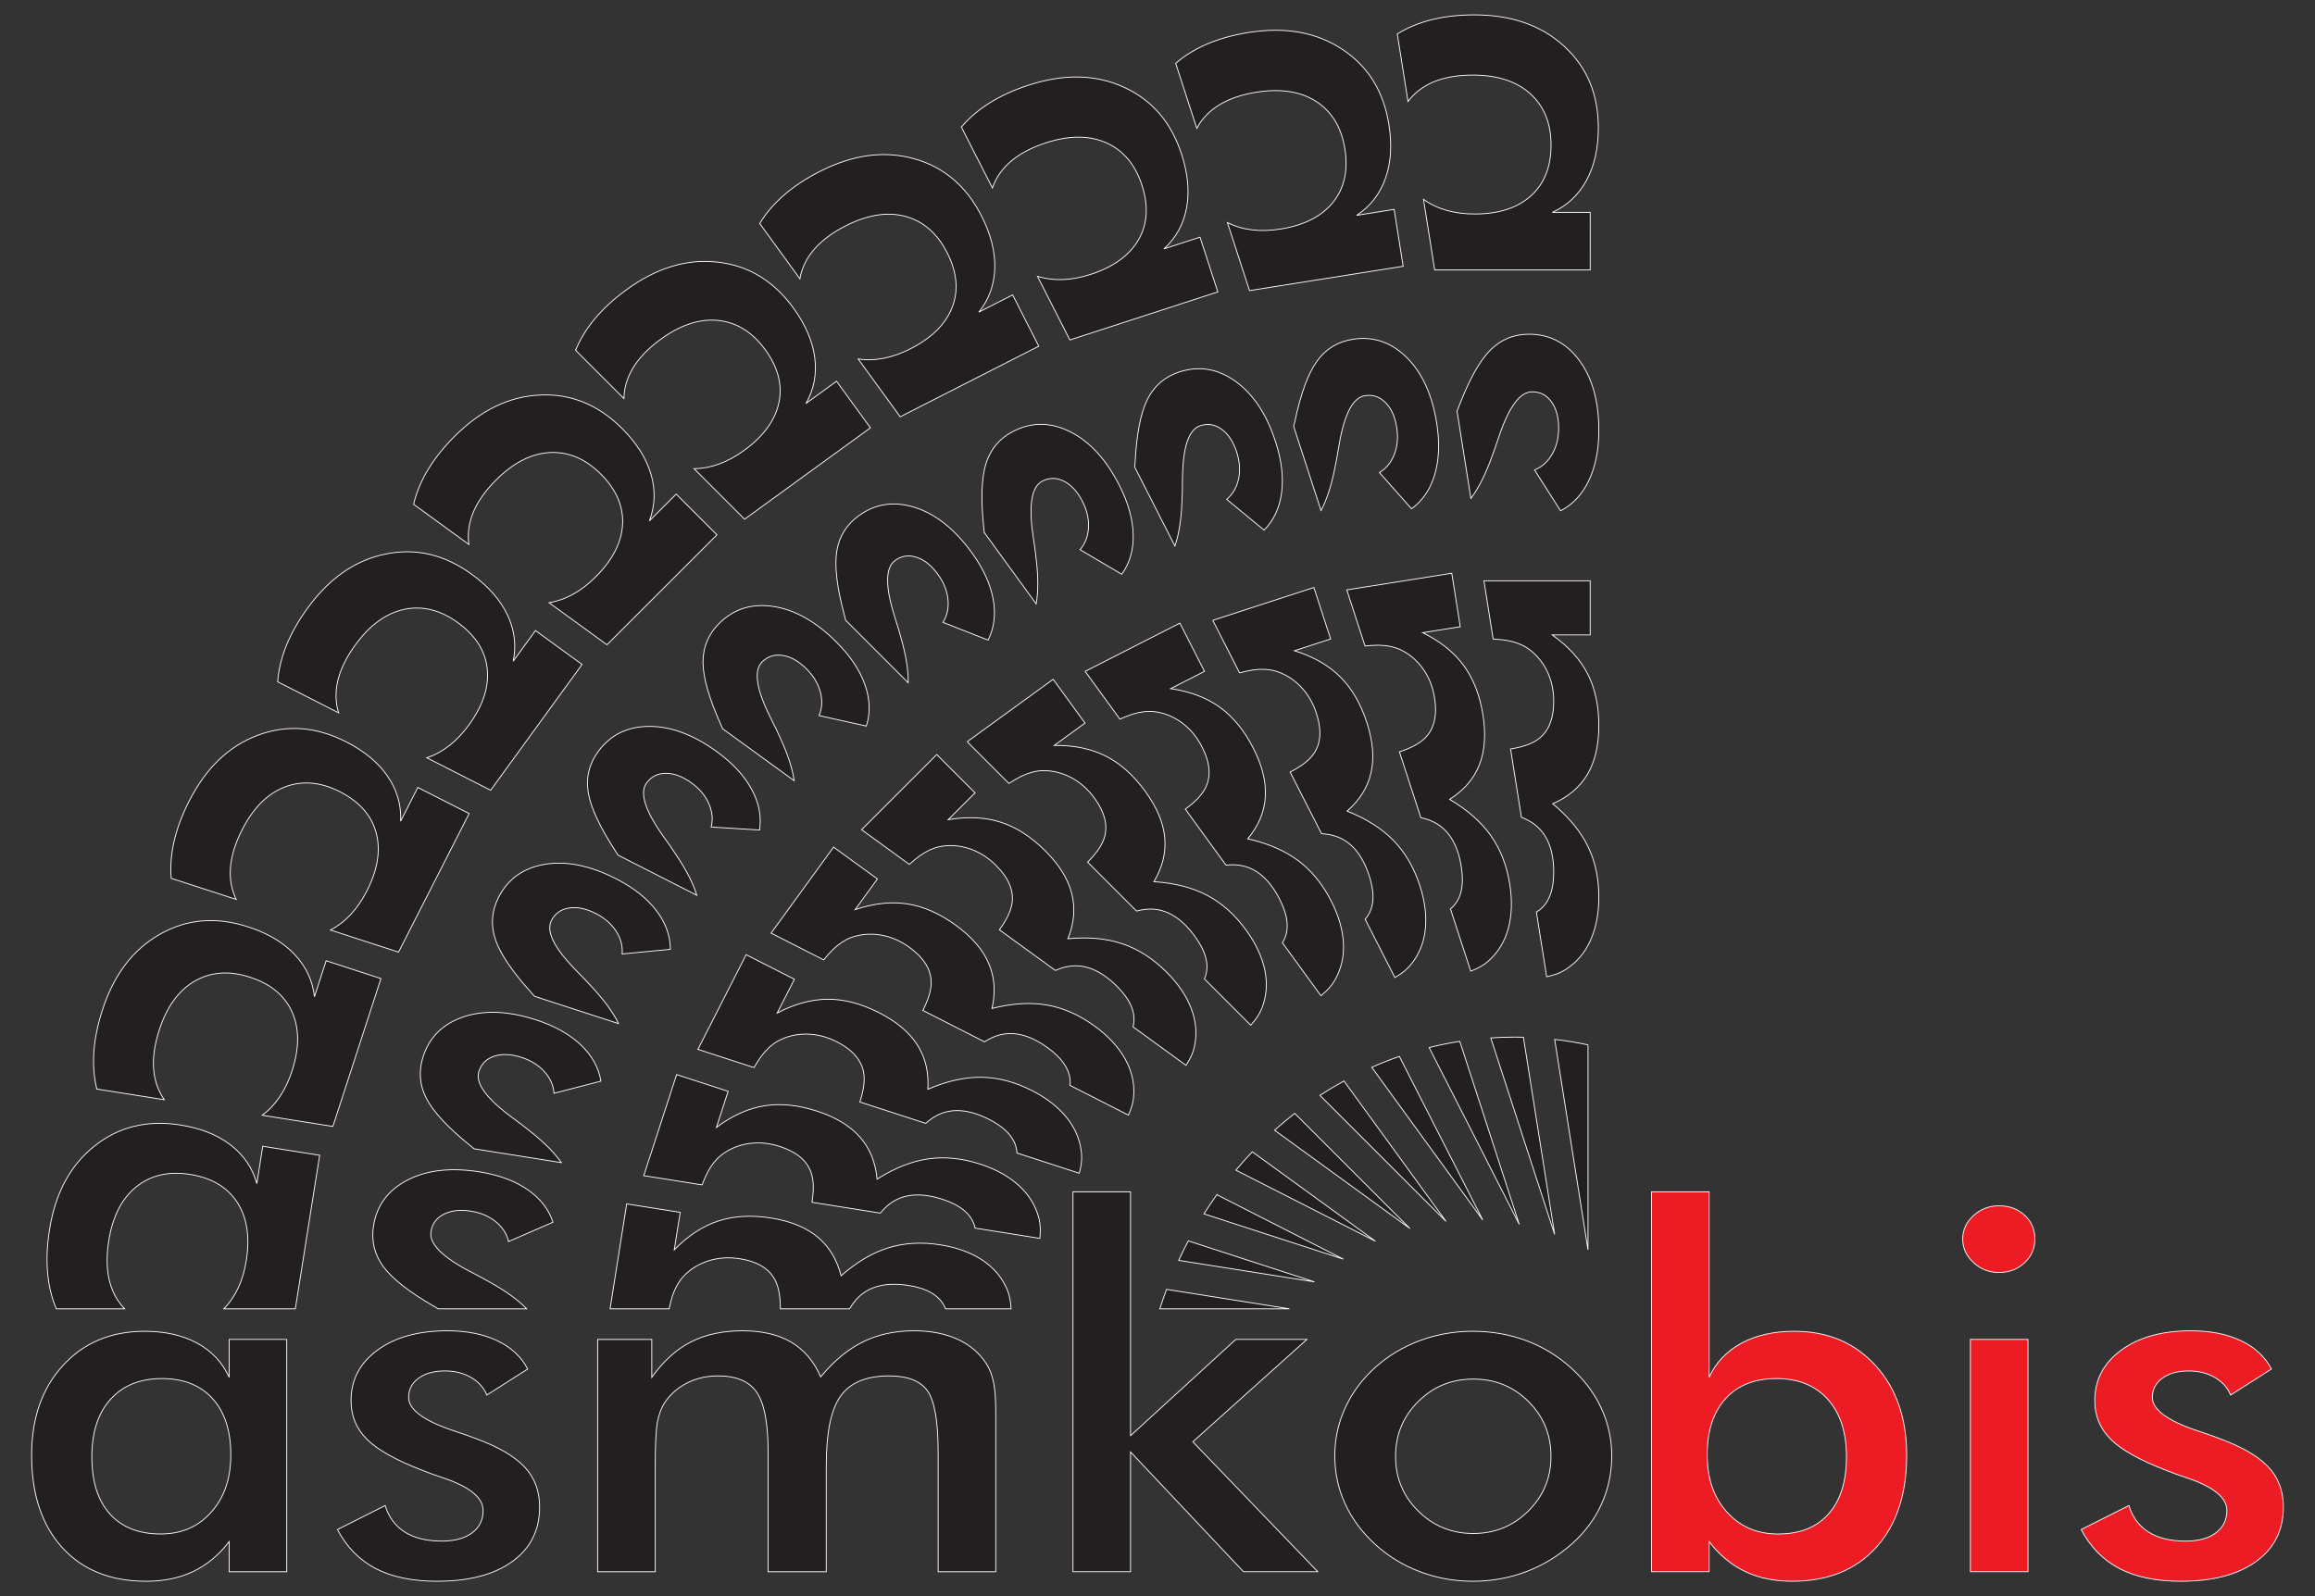 <?xml version="1.0" encoding="UTF-8"?>
<!DOCTYPE svg PUBLIC "-//W3C//DTD SVG 1.1//EN" "http://www.w3.org/Graphics/SVG/1.1/DTD/svg11.dtd">
<!-- Creator: CorelDRAW 2017 -->
<svg xmlns="http://www.w3.org/2000/svg" xml:space="preserve" width="145px" height="100px" version="1.1" style="shape-rendering:geometricPrecision; text-rendering:geometricPrecision; image-rendering:optimizeQuality; fill-rule:evenodd; clip-rule:evenodd"
viewBox="0 0 145 100"
 xmlns:xlink="http://www.w3.org/1999/xlink"
 xmlns:serif="http://www.serif.com/">
 <rect x="0" y="0" width="145" height="100" fill="#333333" stroke="none"/>
 <defs>
  <style type="text/css">
   <![CDATA[
    .str0 {stroke:white;stroke-width:0.053}
    .fil0 {fill:none}
    .fil1 {fill:#231F20;fill-rule:nonzero}
    .fil2 {fill:#ED1C24;fill-rule:nonzero}
   ]]>
  </style>
 </defs>
 <g id="Warstwa_x0020_1">
  <g id="_3182758414000">
   <rect id="Artboard1" class="fil0" x="0.211" y="0.098" width="144.578" height="99.805"/>
   <path class="fil1 str0" d="M9.072 83.408c1.276,0.002 2.37,0.248 3.28,0.744 0.913,0.498 1.582,1.211 2.002,2.139l0 -2.375 3.606 0 0 14.555 -3.606 0 0 -1.887c-0.641,0.839 -1.395,1.462 -2.251,1.871 -0.853,0.408 -1.83,0.612 -2.936,0.613l-0.013 0c-2.223,0 -3.975,-0.701 -5.257,-2.111 -1.276,-1.405 -1.916,-3.334 -1.916,-5.782 0,-2.321 0.652,-4.198 1.962,-5.623 1.304,-1.431 3.011,-2.144 5.115,-2.144l0.015 0 -0.001 0zm83.203 0c1.174,0.003 2.277,0.197 3.318,0.582 1.048,0.393 1.984,0.964 2.818,1.719 0.828,0.749 1.463,1.593 1.894,2.537 0.431,0.938 0.646,1.928 0.646,2.961 0,1.074 -0.215,2.085 -0.64,3.024 -0.426,0.943 -1.049,1.777 -1.866,2.505 -0.867,0.765 -1.826,1.347 -2.875,1.74 -1.047,0.39 -2.143,0.589 -3.296,0.592l-0.027 0c-1.145,0 -2.24,-0.199 -3.295,-0.592 -1.048,-0.393 -1.984,-0.964 -2.807,-1.709 -0.828,-0.759 -1.463,-1.609 -1.894,-2.552 -0.431,-0.938 -0.646,-1.944 -0.646,-3.009 0,-1.063 0.221,-2.07 0.658,-3.013 0.437,-0.949 1.066,-1.793 1.882,-2.527 0.811,-0.728 1.741,-1.284 2.796,-1.677 1.049,-0.387 2.149,-0.582 3.306,-0.582l0.028 0.001 0 0zm-64.246 -0.031c1.213,0.001 2.252,0.211 3.122,0.623 0.867,0.414 1.502,1.001 1.899,1.772l-2.557 1.63c-0.187,-0.461 -0.516,-0.828 -0.987,-1.101 -0.467,-0.27 -1.007,-0.407 -1.624,-0.409l-0.015 0c-0.686,0 -1.236,0.153 -1.65,0.456 -0.414,0.299 -0.624,0.703 -0.624,1.206 0,0.755 0.93,1.447 2.79,2.075 0.59,0.194 1.044,0.351 1.361,0.477 1.452,0.53 2.49,1.132 3.113,1.803 0.63,0.671 0.942,1.505 0.942,2.511 0,1.451 -0.573,2.589 -1.713,3.412 -1.135,0.82 -2.698,1.233 -4.694,1.236l-0.023 0c-1.543,0 -2.819,-0.267 -3.84,-0.796 -1.02,-0.534 -1.814,-1.347 -2.393,-2.442l2.989 -1.504 0.002 0.008c0.222,0.724 0.63,1.272 1.228,1.653 0.602,0.377 1.367,0.566 2.314,0.566l0.019 0c0.796,-0.002 1.425,-0.176 1.881,-0.513 0.459,-0.346 0.692,-0.813 0.692,-1.405 0,-0.792 -0.817,-1.468 -2.456,-2.029 -0.555,-0.183 -0.981,-0.335 -1.281,-0.461 -1.685,-0.644 -2.864,-1.299 -3.534,-1.965 -0.669,-0.666 -1.003,-1.473 -1.003,-2.427 0,-1.299 0.55,-2.353 1.656,-3.165 1.1,-0.807 2.557,-1.211 4.372,-1.211l0.014 0 0 0zm42.782 6.572l6.595 -6.033 4.452 0 -7.145 6.415 7.826 8.14 -4.651 0 -7.077 -7.506 0 7.506 -3.606 0 0 -23.801 3.606 0 0 15.278 0 0.001zm-13.534 -6.572c1.028,0.002 1.927,0.18 2.698,0.529 0.777,0.351 1.378,0.87 1.809,1.54 0.204,0.32 0.351,0.698 0.442,1.138 0.096,0.44 0.142,1.069 0.142,1.892l0 9.995 -3.607 0 0 -7.479c0,-1.955 -0.227,-3.244 -0.675,-3.863 -0.448,-0.618 -1.247,-0.927 -2.398,-0.927 -1.418,0 -2.428,0.419 -3.029,1.252 -0.607,0.834 -0.907,2.296 -0.907,4.382l0 6.635 -3.641 0 0 -7.479c0,-1.803 -0.232,-3.05 -0.703,-3.747 -0.47,-0.697 -1.281,-1.043 -2.432,-1.043 -0.709,0 -1.356,0.147 -1.945,0.445 -0.585,0.299 -1.049,0.708 -1.396,1.227 -0.221,0.34 -0.373,0.755 -0.464,1.247 -0.086,0.488 -0.131,1.394 -0.131,2.715l0 6.635 -3.607 0 0 -14.554 3.391 0 0 2.379 0.009 -0.012c0.718,-1.01 1.532,-1.746 2.441,-2.21 0.913,-0.467 1.991,-0.697 3.232,-0.697l0.015 0c1.219,0.002 2.235,0.237 3.037,0.712 0.81,0.477 1.423,1.2 1.843,2.176l0.009 -0.012c0.831,-1.001 1.712,-1.725 2.644,-2.184 0.932,-0.46 1.994,-0.691 3.185,-0.692l0.014 0 0.024 0zm-47.142 2.992c-1.361,0 -2.433,0.435 -3.215,1.3 -0.777,0.865 -1.168,2.065 -1.168,3.601 0,1.546 0.374,2.736 1.128,3.58 0.754,0.838 1.814,1.257 3.187,1.257l0.015 0c1.292,-0.003 2.341,-0.459 3.149,-1.368 0.817,-0.912 1.225,-2.107 1.225,-3.595 0,-1.505 -0.38,-2.673 -1.14,-3.517 -0.756,-0.835 -1.812,-1.255 -3.165,-1.258l-0.016 0 0 0zm82.146 0.032c-1.355,0 -2.501,0.466 -3.448,1.404 -0.947,0.938 -1.423,2.081 -1.423,3.433 0,1.353 0.476,2.495 1.423,3.433 0.947,0.938 2.093,1.405 3.448,1.405l0.016 0c1.342,-0.004 2.483,-0.47 3.426,-1.405 0.947,-0.938 1.423,-2.08 1.423,-3.433 0,-1.352 -0.471,-2.495 -1.412,-3.433 -0.937,-0.934 -2.084,-1.4 -3.437,-1.404l-0.016 0zm-64.833 -4.4l0 0c-0.096,-0.055 -0.181,-0.107 -0.258,-0.154 -1.563,-0.901 -2.625,-1.732 -3.182,-2.494 -0.557,-0.762 -0.761,-1.612 -0.612,-2.555 0.203,-1.283 0.911,-2.237 2.131,-2.867 1.213,-0.625 2.715,-0.795 4.508,-0.512 0.654,0.104 1.247,0.26 1.781,0.469 0.449,0.176 0.855,0.389 1.22,0.638 0.792,0.545 1.328,1.224 1.6,2.047l-2.782 1.21 0 -0.001 -0.001 0.001c-0.113,-0.485 -0.38,-0.899 -0.802,-1.242 -0.215,-0.174 -0.453,-0.316 -0.717,-0.427 -0.255,-0.107 -0.534,-0.185 -0.837,-0.233 -0.678,-0.107 -1.245,-0.043 -1.701,0.193 -0.455,0.23 -0.726,0.596 -0.804,1.093 -0.119,0.745 0.692,1.574 2.43,2.486 0.552,0.284 0.976,0.51 1.27,0.684 0.993,0.551 1.758,1.107 2.297,1.664l-5.539 0 -0.001 -0.001 -0.001 0.001zm-23.921 0l-0.001 0c-0.585,-1.392 -0.728,-3.044 -0.426,-4.951 0.363,-2.294 1.301,-4.045 2.818,-5.248 1.512,-1.209 3.309,-1.647 5.387,-1.317 0.59,0.093 1.132,0.233 1.627,0.42 0.568,0.215 1.072,0.491 1.513,0.831 0.823,0.634 1.372,1.441 1.642,2.421l0.37 -2.342 3.563 0.565 0 0 0.001 0 -1.523 9.621 -4.478 0 0 0 -0.002 0c0.739,-0.75 1.208,-1.758 1.41,-3.031 0.235,-1.486 0.042,-2.7 -0.576,-3.652 -0.44,-0.673 -1.064,-1.161 -1.871,-1.463 -0.327,-0.123 -0.685,-0.215 -1.073,-0.276 -1.344,-0.213 -2.471,0.049 -3.379,0.781 -0.902,0.732 -1.477,1.857 -1.717,3.373 -0.242,1.528 -0.058,2.761 0.554,3.713 0.131,0.201 0.279,0.387 0.444,0.555l-4.282 0 0 0 -0.001 0zm34.687 0l-0.002 0 1.041 -6.575 3.35 0.53 0 0.001 0.001 0 -0.372 2.348c0.87,-0.891 1.792,-1.492 2.766,-1.81 0.975,-0.318 2.075,-0.377 3.301,-0.183 0.648,0.103 1.228,0.263 1.736,0.481 0.443,0.19 0.832,0.424 1.168,0.701 0.726,0.598 1.217,1.408 1.479,2.436 0.981,-0.864 1.968,-1.444 2.964,-1.753 0.996,-0.31 2.085,-0.371 3.267,-0.183 0.637,0.1 1.213,0.261 1.729,0.481 0.316,0.134 0.608,0.29 0.879,0.468 0.712,0.468 1.224,1.075 1.545,1.805 0.152,0.348 0.238,0.743 0.259,1.192l0.003 0.061 -4.103 0 0 0 -0.001 0c-0.023,-0.06 -0.047,-0.118 -0.075,-0.171 -0.258,-0.508 -0.736,-0.876 -1.434,-1.106 -0.237,-0.077 -0.5,-0.139 -0.788,-0.185 -1.401,-0.222 -2.463,0.035 -3.187,0.764 -0.189,0.188 -0.364,0.421 -0.525,0.698l-4.332 0 0 0 -0.002 0c-0.002,-0.731 -0.099,-1.307 -0.296,-1.728 -0.236,-0.505 -0.644,-0.882 -1.225,-1.13 -0.294,-0.126 -0.632,-0.219 -1.013,-0.279 -0.7,-0.111 -1.362,-0.067 -1.991,0.135 -0.624,0.204 -1.147,0.535 -1.57,0.993 -0.272,0.302 -0.488,0.687 -0.655,1.16 -0.069,0.203 -0.144,0.487 -0.223,0.849l-3.695 0 0.001 0zm34.853 -1.22l7.698 1.219 -8.12 0c0.131,-0.411 0.272,-0.817 0.422,-1.219zm1.363 -3.037l7.9 2.567 -8.504 -1.347c0.191,-0.413 0.392,-0.82 0.604,-1.22l0 0zm1.788 -2.894l7.922 4.037 -8.731 -2.837c0.259,-0.409 0.529,-0.808 0.809,-1.2zm23.246 -9.388l0 12.839 -2.087 -13.18c0.705,0.081 1.402,0.195 2.087,0.342l0 -0.001zm-21.025 6.7l7.711 5.602 -8.74 -4.453c0.332,-0.395 0.675,-0.778 1.029,-1.149l0 0zm-38.115 1.494l-0.001 0 2.057 -6.331 3.225 1.048 0 0.001 0.001 0 -0.735 2.261c0.999,-0.744 2.003,-1.194 3.015,-1.355 1.013,-0.162 2.108,-0.048 3.289,0.335 0.883,0.287 1.613,0.667 2.183,1.139 0.183,0.152 0.35,0.313 0.5,0.483 0.623,0.704 0.982,1.58 1.08,2.637 1.103,-0.699 2.17,-1.119 3.202,-1.268 1.033,-0.15 2.118,-0.04 3.256,0.33 0.875,0.284 1.609,0.67 2.204,1.154 0.076,0.062 0.15,0.126 0.222,0.192 0.63,0.574 1.042,1.253 1.245,2.024 0.095,0.367 0.118,0.772 0.069,1.218l-0.008 0.061 -4.051 -0.642 0 -0.001 -0.001 0c-0.014,-0.063 -0.029,-0.123 -0.047,-0.18 -0.118,-0.363 -0.342,-0.68 -0.674,-0.95 -0.333,-0.271 -0.773,-0.494 -1.32,-0.672 -1.348,-0.438 -2.437,-0.352 -3.267,0.255 -0.216,0.157 -0.425,0.359 -0.627,0.608l-4.28 -0.678 0 -0.001 -0.001 0c0.113,-0.721 0.106,-1.305 -0.022,-1.752 -0.122,-0.426 -0.365,-0.788 -0.727,-1.088 -0.325,-0.269 -0.746,-0.486 -1.263,-0.655 -0.674,-0.219 -1.335,-0.279 -1.987,-0.177 -0.648,0.104 -1.217,0.349 -1.706,0.735 -0.316,0.256 -0.59,0.602 -0.828,1.042 -0.101,0.191 -0.22,0.459 -0.355,0.805l-3.648 -0.578 0 -0.001 0 0.001zm55.094 -8.672l1.956 12.351 -3.999 -12.307c0.491,-0.033 0.985,-0.051 1.483,-0.051 0.187,0 0.374,0.002 0.56,0.007zm-14.321 4.771l7.215 7.214 -8.479 -6.16c0.41,-0.366 0.832,-0.718 1.264,-1.054zm10.337 -4.511l3.724 11.463 -5.643 -11.075c0.63,-0.158 1.27,-0.287 1.918,-0.388l0.001 0zm-7.255 2.482l6.392 8.796 -7.895 -7.895c0.489,-0.319 0.99,-0.62 1.503,-0.901l0 0zm3.471 -1.539l5.222 10.247 -6.952 -9.567c0.566,-0.25 1.143,-0.477 1.73,-0.68zm-43.936 -0.443l-0.001 0 3.022 -5.931 3.021 1.539 0 0.001 0.001 0.001 -1.079 2.117c1.103,-0.578 2.165,-0.865 3.189,-0.866 1.026,-0.002 2.09,0.282 3.197,0.846 1.092,0.556 1.894,1.23 2.395,2.02 0.037,0.059 0.073,0.119 0.108,0.18 0.429,0.751 0.611,1.615 0.548,2.594 1.199,-0.518 2.318,-0.765 3.36,-0.751 1.044,0.014 2.098,0.292 3.164,0.835 0.925,0.471 1.653,1.042 2.185,1.708 0.2,0.25 0.368,0.51 0.502,0.779l0 0 0.004 0.007c0.223,0.446 0.358,0.916 0.407,1.41 0.037,0.377 -0.003,0.78 -0.122,1.214l-0.017 0.059 -3.901 -1.268 0 -0.001 -0.001 -0.001c-0.003,-0.064 -0.009,-0.126 -0.018,-0.184 -0.029,-0.186 -0.086,-0.364 -0.17,-0.536 -0.258,-0.525 -0.773,-0.985 -1.546,-1.379 -1.263,-0.643 -2.353,-0.728 -3.266,-0.258 -0.238,0.12 -0.477,0.288 -0.716,0.502l-4.121 -1.339 0.001 -0.001 -0.001 -0.001c0.224,-0.695 0.309,-1.273 0.252,-1.734 -0.029,-0.238 -0.096,-0.463 -0.201,-0.675 -0.262,-0.532 -0.76,-0.983 -1.492,-1.357 -0.632,-0.322 -1.275,-0.485 -1.936,-0.486 -0.656,0.001 -1.255,0.154 -1.799,0.459 -0.352,0.203 -0.676,0.503 -0.981,0.901 -0.129,0.172 -0.288,0.418 -0.476,0.738l-3.513 -1.142 0.001 0 0 0zm-14.231 6.055c-0.007,-0.007 -0.015,-0.013 -0.023,-0.02 -1.403,-1.133 -2.322,-2.121 -2.752,-2.961 -0.431,-0.839 -0.5,-1.71 -0.205,-2.618 0.402,-1.236 1.25,-2.068 2.553,-2.499 1.296,-0.428 2.806,-0.361 4.532,0.2 1.047,0.34 1.905,0.798 2.579,1.373 0.073,0.062 0.144,0.125 0.212,0.19 0.697,0.662 1.12,1.417 1.26,2.272l-2.937 0.76 0 -0.001 -0.001 0c-0.035,-0.496 -0.235,-0.947 -0.598,-1.352 -0.094,-0.104 -0.194,-0.201 -0.303,-0.291 -0.313,-0.259 -0.688,-0.46 -1.129,-0.603 -0.652,-0.212 -1.222,-0.238 -1.71,-0.077 -0.486,0.157 -0.81,0.476 -0.965,0.954 -0.166,0.511 0.124,1.136 0.872,1.876 0.304,0.301 0.684,0.621 1.138,0.96 0.483,0.353 0.856,0.635 1.118,0.85l0.005 0.004c0.005,0.004 0.009,0.007 0.013,0.011l0.012 0.01c0.056,0.043 0.111,0.087 0.165,0.13 0.812,0.652 1.426,1.278 1.844,1.873l-5.471 -0.867 -0.001 -0.001 0 0 -0.002 -0.002c-0.075,-0.06 -0.143,-0.118 -0.206,-0.171l0 0zm-23.418 -3.569l-0.001 0c-0.361,-1.466 -0.244,-3.12 0.353,-4.957 0.718,-2.209 1.918,-3.792 3.604,-4.742 1.683,-0.958 3.526,-1.109 5.527,-0.459 1.029,0.334 1.88,0.796 2.55,1.386 0.125,0.109 0.243,0.223 0.355,0.341 0.714,0.755 1.13,1.639 1.242,2.65l0.734 -2.256 3.43 1.115 -0.001 0 0.002 0.001 -3.01 9.264 -4.423 -0.7 0.001 -0.001 -0.002 -0.001c0.846,-0.624 1.467,-1.547 1.866,-2.773 0.465,-1.43 0.465,-2.659 0.003,-3.696 -0.25,-0.557 -0.621,-1.025 -1.112,-1.403 -0.42,-0.324 -0.928,-0.582 -1.524,-0.776 -1.295,-0.421 -2.449,-0.338 -3.46,0.243 -1.006,0.582 -1.749,1.603 -2.224,3.063 -0.477,1.471 -0.489,2.718 -0.032,3.754 0.097,0.219 0.214,0.426 0.35,0.618l-4.228 -0.67 -0.001 -0.001 0.001 0zm42.235 -9.769l-0.001 -0.001 3.912 -5.386 2.744 1.994 -0.001 0.001 0.001 0.001 -1.396 1.922c1.179,-0.399 2.274,-0.517 3.286,-0.357 1.013,0.159 2.02,0.605 3.025,1.336 0.99,0.72 1.678,1.51 2.049,2.369 0.122,0.281 0.212,0.569 0.269,0.867 0.12,0.62 0.102,1.277 -0.055,1.976 1.265,-0.324 2.408,-0.393 3.437,-0.216 1.027,0.177 2.025,0.617 2.994,1.32 0.839,0.61 1.469,1.288 1.891,2.028 0.237,0.417 0.399,0.845 0.486,1.281 0.068,0.339 0.092,0.683 0.072,1.031 -0.023,0.379 -0.126,0.771 -0.311,1.181l-0.026 0.055 -3.655 -1.862 0 -0.002 0 0c0.007,-0.064 0.011,-0.126 0.011,-0.186 0,-0.08 -0.005,-0.159 -0.015,-0.238 -0.088,-0.675 -0.547,-1.315 -1.38,-1.92 -1.147,-0.834 -2.21,-1.088 -3.186,-0.767 -0.254,0.082 -0.515,0.21 -0.785,0.384l-3.861 -1.967 0.001 -0.001 -0.001 -0.001c0.33,-0.652 0.504,-1.209 0.52,-1.673 0.006,-0.167 -0.007,-0.331 -0.04,-0.491 -0.13,-0.646 -0.569,-1.239 -1.315,-1.781 -0.573,-0.417 -1.183,-0.678 -1.835,-0.783 -0.648,-0.101 -1.265,-0.044 -1.849,0.172 -0.38,0.146 -0.747,0.391 -1.11,0.736 -0.155,0.15 -0.351,0.368 -0.586,0.655l-3.291 -1.677 0.001 -0.001 0 0.001zm5.667 -6.479l4.707 -4.706 2.398 2.397 -1.683 1.683c1.229,-0.209 2.329,-0.155 3.304,0.161 0.976,0.316 1.901,0.914 2.779,1.793 0.866,0.866 1.421,1.754 1.653,2.661 0.236,0.911 0.158,1.856 -0.235,2.842 1.301,-0.123 2.442,-0.012 3.43,0.323 0.987,0.335 1.904,0.926 2.751,1.773 0.733,0.733 1.249,1.501 1.55,2.298 0.301,0.798 0.359,1.59 0.19,2.37 -0.082,0.37 -0.245,0.741 -0.492,1.116l-0.034 0.051 -3.319 -2.411c0.017,-0.062 0.031,-0.123 0.04,-0.182 0.121,-0.754 -0.226,-1.538 -1.04,-2.352 -1.002,-1.002 -2.013,-1.419 -3.027,-1.255 -0.263,0.041 -0.542,0.127 -0.835,0.256l-3.506 -2.547c0.428,-0.592 0.687,-1.115 0.776,-1.571 0.16,-0.825 -0.169,-1.643 -0.983,-2.457 -0.501,-0.501 -1.062,-0.855 -1.69,-1.061 -0.625,-0.202 -1.243,-0.241 -1.854,-0.119 -0.398,0.085 -0.799,0.269 -1.211,0.553 -0.176,0.124 -0.404,0.309 -0.681,0.556l-2.988 -2.172 0 0zm6.613 -5.51l5.385 -3.912 1.993 2.743 -1.925 1.399c1.246,-0.015 2.324,0.211 3.238,0.675 0.914,0.465 1.734,1.201 2.464,2.205 0.72,0.991 1.129,1.955 1.217,2.887 0.09,0.937 -0.135,1.857 -0.677,2.77 1.304,0.083 2.414,0.371 3.337,0.856 0.923,0.486 1.736,1.213 2.44,2.181 0.609,0.84 0.999,1.678 1.171,2.513 0.173,0.835 0.106,1.627 -0.183,2.37 -0.139,0.353 -0.358,0.694 -0.66,1.026l-0.042 0.045 -2.9 -2.901c0.026,-0.059 0.049,-0.116 0.068,-0.173 0.237,-0.726 0.017,-1.554 -0.66,-2.486 -0.833,-1.146 -1.765,-1.717 -2.793,-1.713 -0.266,-0.001 -0.555,0.041 -0.865,0.122l-3.064 -3.064c0.515,-0.517 0.853,-0.993 1.012,-1.43 0.287,-0.79 0.09,-1.65 -0.586,-2.581 -0.417,-0.573 -0.916,-1.01 -1.504,-1.312 -0.585,-0.296 -1.189,-0.433 -1.812,-0.407 -0.406,0.021 -0.831,0.141 -1.283,0.357 -0.193,0.095 -0.447,0.242 -0.759,0.442l-2.612 -2.612 0 0zm-29.12 13.32c-0.195,-0.343 -0.341,-0.661 -0.438,-0.956 -0.294,-0.897 -0.226,-1.768 0.208,-2.618 0.59,-1.158 1.558,-1.847 2.912,-2.069 1.347,-0.219 2.829,0.083 4.445,0.907 1.087,0.553 1.921,1.214 2.512,1.979 0.217,0.283 0.395,0.573 0.532,0.87 0.234,0.503 0.354,1.027 0.356,1.572l-3.018 0.291 0 -0.001 -0.001 0c0.033,-0.391 -0.038,-0.77 -0.215,-1.137 -0.047,-0.097 -0.102,-0.194 -0.164,-0.29 -0.296,-0.456 -0.719,-0.825 -1.274,-1.108 -0.612,-0.312 -1.171,-0.426 -1.678,-0.343 -0.504,0.078 -0.874,0.343 -1.103,0.791 -0.188,0.37 -0.117,0.851 0.213,1.444 0.271,0.483 0.714,1.04 1.33,1.671 0.437,0.44 0.77,0.786 0.996,1.042 0.774,0.831 1.33,1.596 1.671,2.293l-0.001 0 0.001 0.001 -5.267 -1.712c-0.075,-0.081 -0.14,-0.156 -0.198,-0.226 -0.812,-0.9 -1.419,-1.7 -1.819,-2.4l0 -0.001zm36.512 -17.729l5.931 -3.022 1.54 3.022 -2.12 1.081c1.233,0.18 2.262,0.572 3.092,1.174 0.83,0.601 1.525,1.457 2.089,2.563 0.556,1.092 0.809,2.108 0.75,3.042 -0.057,0.939 -0.424,1.813 -1.102,2.63 1.276,0.286 2.326,0.743 3.162,1.368 0.835,0.624 1.525,1.469 2.069,2.535 0.471,0.925 0.724,1.814 0.763,2.665 0.04,0.852 -0.149,1.623 -0.551,2.312 -0.192,0.327 -0.462,0.63 -0.813,0.911l-0.048 0.037 -2.411 -3.318c0.036,-0.055 0.067,-0.108 0.094,-0.161 0.348,-0.68 0.26,-1.532 -0.263,-2.558 -0.643,-1.263 -1.475,-1.972 -2.49,-2.13 -0.263,-0.041 -0.555,-0.046 -0.874,-0.014l-2.546 -3.505c0.59,-0.431 0.998,-0.848 1.223,-1.255 0.407,-0.735 0.347,-1.615 -0.175,-2.64 -0.322,-0.632 -0.747,-1.142 -1.28,-1.531 -0.532,-0.385 -1.107,-0.614 -1.726,-0.686 -0.405,-0.043 -0.843,0.009 -1.323,0.152 -0.206,0.063 -0.48,0.169 -0.819,0.318l-2.172 -2.989 0 -0.001zm7.992 -3.196l6.331 -2.058 1.048 3.225 -2.263 0.736c1.19,0.37 2.144,0.919 2.87,1.643 0.726,0.724 1.278,1.677 1.662,2.858 0.378,1.165 0.47,2.209 0.265,3.122 -0.203,0.919 -0.702,1.725 -1.499,2.425 1.214,0.482 2.18,1.098 2.908,1.846 0.728,0.747 1.277,1.689 1.647,2.827 0.321,0.987 0.431,1.905 0.338,2.753 -0.094,0.847 -0.402,1.579 -0.907,2.196 -0.241,0.293 -0.554,0.55 -0.945,0.772l-0.053 0.03 -1.863 -3.655c0.044,-0.048 0.083,-0.095 0.119,-0.143 0.449,-0.618 0.496,-1.474 0.14,-2.569 -0.438,-1.348 -1.148,-2.178 -2.127,-2.492 -0.253,-0.083 -0.54,-0.133 -0.861,-0.151l-1.967 -3.861c0.651,-0.333 1.119,-0.681 1.405,-1.047 0.518,-0.663 0.596,-1.541 0.24,-2.636 -0.219,-0.674 -0.558,-1.244 -1.024,-1.713 -0.465,-0.463 -0.997,-0.779 -1.598,-0.947 -0.392,-0.105 -0.834,-0.123 -1.33,-0.057 -0.213,0.03 -0.5,0.092 -0.859,0.186l-1.677 -3.291 0 0.001zm16.982 -2.48l6.656 0 0 3.391 -2.379 0c1.017,0.72 1.756,1.537 2.222,2.45 0.466,0.913 0.697,1.991 0.697,3.233 0,1.225 -0.236,2.245 -0.712,3.051 -0.478,0.81 -1.201,1.422 -2.176,1.843 1.006,0.833 1.735,1.718 2.196,2.653 0.462,0.936 0.692,2.002 0.692,3.199 0,1.037 -0.178,1.945 -0.529,2.722 -0.351,0.777 -0.87,1.378 -1.541,1.809 -0.32,0.204 -0.697,0.351 -1.137,0.442l-0.06 0.012 -0.642 -4.051c0.056,-0.033 0.108,-0.065 0.157,-0.101 0.618,-0.448 0.927,-1.247 0.927,-2.398 0,-1.418 -0.419,-2.427 -1.252,-3.028 -0.216,-0.157 -0.473,-0.294 -0.772,-0.41l-0.678 -4.279c0.721,-0.116 1.275,-0.303 1.659,-0.562 0.697,-0.471 1.043,-1.282 1.043,-2.433 0,-0.709 -0.147,-1.355 -0.445,-1.945 -0.299,-0.584 -0.708,-1.049 -1.227,-1.395 -0.34,-0.221 -0.755,-0.375 -1.247,-0.465 -0.212,-0.037 -0.504,-0.067 -0.874,-0.089l-0.578 -3.648 0 -0.001zm-8.589 0.571l6.575 -1.041 0.53 3.349 -2.35 0.373c1.117,0.552 1.975,1.243 2.578,2.072 0.604,0.829 1,1.857 1.194,3.083 0.192,1.21 0.119,2.256 -0.226,3.126 -0.345,0.875 -0.963,1.593 -1.861,2.16 1.125,0.666 1.983,1.426 2.584,2.278 0.603,0.852 0.997,1.869 1.184,3.05 0.163,1.025 0.128,1.95 -0.097,2.772 -0.225,0.822 -0.644,1.497 -1.239,2.028 -0.283,0.252 -0.633,0.456 -1.054,0.615l-0.057 0.021 -1.268 -3.901c0.051,-0.041 0.097,-0.082 0.139,-0.124 0.541,-0.539 0.721,-1.377 0.541,-2.514 -0.222,-1.4 -0.794,-2.332 -1.711,-2.795 -0.237,-0.121 -0.513,-0.216 -0.826,-0.284l-1.339 -4.121c0.694,-0.227 1.211,-0.497 1.551,-0.815 0.615,-0.574 0.829,-1.428 0.65,-2.565 -0.112,-0.7 -0.358,-1.316 -0.745,-1.852 -0.386,-0.53 -0.863,-0.925 -1.43,-1.186 -0.371,-0.165 -0.804,-0.251 -1.304,-0.264 -0.216,-0.004 -0.509,0.013 -0.877,0.049l-1.142 -3.513 0 -0.001zm-73.632 18.068l-0.001 -0.001c-0.126,-1.504 0.248,-3.119 1.125,-4.84 1.054,-2.069 2.487,-3.445 4.301,-4.12 1.812,-0.682 3.656,-0.543 5.531,0.412 1.142,0.582 2.01,1.301 2.598,2.159 0.14,0.205 0.262,0.414 0.366,0.628 0.333,0.682 0.483,1.411 0.448,2.185l1.077 -2.114 3.213 1.637 0 0.001 0 0.001 -4.422 8.679 -4.258 -1.384 0.001 -0.001 -0.002 -0.001c0.934,-0.484 1.691,-1.298 2.277,-2.446 0.683,-1.34 0.875,-2.555 0.581,-3.651 -0.081,-0.298 -0.196,-0.579 -0.345,-0.842 -0.397,-0.699 -1.037,-1.273 -1.918,-1.721 -1.213,-0.618 -2.365,-0.718 -3.455,-0.302 -1.084,0.417 -1.978,1.309 -2.675,2.677 -0.702,1.378 -0.909,2.608 -0.62,3.703 0.045,0.168 0.102,0.332 0.169,0.49 0.025,0.058 0.052,0.116 0.08,0.173l0 0 0.001 0.002 -4.072 -1.323 0 -0.001zm26.133 -5.297c-0.005,-0.026 -0.009,-0.052 -0.013,-0.077 -0.151,-0.932 0.053,-1.782 0.614,-2.554 0.764,-1.051 1.828,-1.58 3.2,-1.587 1.365,-0.007 2.781,0.524 4.249,1.59 0.986,0.717 1.708,1.5 2.171,2.348 0.227,0.419 0.384,0.84 0.467,1.262 0.085,0.428 0.095,0.858 0.029,1.29l-3.028 -0.185 0.001 -0.002 -0.001 0c0.077,-0.309 0.084,-0.621 0.021,-0.936 -0.035,-0.177 -0.093,-0.354 -0.171,-0.533 -0.221,-0.496 -0.581,-0.926 -1.086,-1.293 -0.555,-0.404 -1.09,-0.603 -1.603,-0.601 -0.51,-0.002 -0.918,0.202 -1.213,0.609 -0.179,0.245 -0.229,0.571 -0.152,0.976 0.115,0.603 0.511,1.383 1.188,2.34 0.364,0.504 0.638,0.898 0.821,1.186 0.635,0.941 1.064,1.784 1.291,2.525l0 0 0.001 0.002 -4.935 -2.514c-0.061,-0.092 -0.113,-0.177 -0.16,-0.255 -0.958,-1.471 -1.522,-2.669 -1.69,-3.591l-0.001 0zm-19.464 -7.016l-0.001 0c0.11,-1.506 0.733,-3.043 1.868,-4.605 1.365,-1.879 2.996,-3.014 4.893,-3.397 1.896,-0.391 3.696,0.036 5.398,1.272 1.038,0.754 1.783,1.6 2.228,2.539 0.175,0.367 0.3,0.739 0.375,1.116 0.117,0.586 0.114,1.182 -0.011,1.789l1.395 -1.919 2.917 2.12 -0.001 0.001 0.002 0.001 -5.726 7.881 -3.99 -2.033 0.003 -0.001 -0.003 -0.001c0.998,-0.332 1.874,-1.017 2.632,-2.06 0.884,-1.217 1.264,-2.386 1.145,-3.516 -0.012,-0.11 -0.028,-0.217 -0.05,-0.324 -0.196,-0.986 -0.791,-1.84 -1.784,-2.561 -1.101,-0.8 -2.224,-1.078 -3.365,-0.838 -1.137,0.243 -2.16,0.983 -3.062,2.226 -0.908,1.25 -1.305,2.432 -1.192,3.558l0.001 0.011c0.001,0.003 0.001,0.007 0.001,0.011l0.001 0.01 0.001 0.001 0 0.007 0.001 0.006 0.001 0.002c0.005,0.048 0.012,0.095 0.019,0.143l0 0.001 0.002 0.009 0.001 0.008 0.001 0.002c0.026,0.165 0.065,0.327 0.114,0.485l-0.001 0 0.001 0.002 -3.814 -1.944 0 -0.001 0 -0.001zm27.866 2.943c-0.046,-0.101 -0.085,-0.193 -0.119,-0.276 -0.735,-1.647 -1.106,-2.945 -1.108,-3.889 -0.003,-0.944 0.331,-1.751 1.006,-2.425 0.919,-0.919 2.053,-1.276 3.41,-1.068 1.348,0.207 2.664,0.952 3.947,2.235 0.862,0.863 1.452,1.749 1.777,2.659 0.32,0.906 0.354,1.771 0.09,2.596l-2.961 -0.656c0.194,-0.458 0.221,-0.95 0.081,-1.476 -0.14,-0.525 -0.429,-1.007 -0.87,-1.447 -0.485,-0.486 -0.981,-0.767 -1.489,-0.845 -0.504,-0.081 -0.938,0.056 -1.293,0.412 -0.534,0.533 -0.366,1.68 0.505,3.44 0.28,0.554 0.489,0.986 0.625,1.299 0.479,1.03 0.772,1.929 0.88,2.696l-4.481 -3.255 0 0zm7.708 -6.795c-0.029,-0.106 -0.053,-0.203 -0.073,-0.292 -0.469,-1.741 -0.632,-3.081 -0.487,-4.013 0.145,-0.933 0.602,-1.678 1.373,-2.239 1.052,-0.764 2.228,-0.938 3.535,-0.521 1.3,0.416 2.482,1.357 3.549,2.826 0.716,0.986 1.16,1.953 1.339,2.903 0.175,0.946 0.073,1.804 -0.317,2.579l-2.822 -1.112c0.263,-0.422 0.367,-0.904 0.311,-1.445 -0.057,-0.541 -0.266,-1.062 -0.633,-1.566 -0.403,-0.555 -0.849,-0.911 -1.338,-1.067 -0.485,-0.16 -0.935,-0.092 -1.342,0.204 -0.611,0.443 -0.624,1.602 -0.04,3.477 0.19,0.591 0.329,1.05 0.414,1.381 0.313,1.092 0.46,2.026 0.448,2.801l-3.917 -3.917 0 0.001zm-27.062 -7.266c0.345,-1.47 1.2,-2.89 2.565,-4.256 1.642,-1.642 3.43,-2.508 5.364,-2.589 1.934,-0.09 3.645,0.613 5.133,2.1 0.906,0.907 1.51,1.859 1.804,2.857 0.293,0.997 0.262,1.975 -0.097,2.927l1.679 -1.678 2.55 2.55 -6.887 6.888 -3.623 -2.632c1.038,-0.172 2.01,-0.712 2.921,-1.624 1.064,-1.063 1.622,-2.159 1.681,-3.292 0.056,-1.13 -0.398,-2.177 -1.36,-3.139 -0.962,-0.963 -2.028,-1.413 -3.193,-1.355 -1.16,0.062 -2.286,0.634 -3.372,1.72 -1.093,1.094 -1.67,2.2 -1.733,3.33 -0.013,0.24 -0.002,0.477 0.032,0.71l-3.464 -2.517zm35.739 1.76c-0.012,-0.109 -0.02,-0.209 -0.027,-0.299 -0.19,-1.793 -0.142,-3.142 0.147,-4.04 0.29,-0.898 0.857,-1.563 1.707,-1.996 1.158,-0.591 2.347,-0.579 3.572,0.038 1.219,0.614 2.24,1.729 3.064,3.346 0.554,1.086 0.841,2.111 0.868,3.077 0.025,0.961 -0.21,1.793 -0.716,2.497l-2.613 -1.539c0.326,-0.376 0.504,-0.836 0.532,-1.379 0.029,-0.543 -0.096,-1.09 -0.379,-1.645 -0.312,-0.612 -0.697,-1.033 -1.156,-1.264 -0.454,-0.233 -0.909,-0.237 -1.357,-0.008 -0.673,0.342 -0.867,1.485 -0.583,3.428 0.095,0.613 0.161,1.089 0.193,1.429 0.138,1.127 0.138,2.072 0.004,2.836l-3.256 -4.481 0 0zm9.432 -4.08c0.005,-0.11 0.012,-0.209 0.02,-0.3 0.093,-1.801 0.351,-3.125 0.778,-3.967 0.426,-0.843 1.09,-1.41 1.998,-1.705 1.235,-0.401 2.408,-0.204 3.522,0.597 1.107,0.797 1.942,2.058 2.502,3.784 0.377,1.159 0.5,2.217 0.376,3.175 -0.125,0.953 -0.487,1.739 -1.098,2.354l-2.34 -1.928c0.38,-0.321 0.628,-0.747 0.742,-1.279 0.113,-0.532 0.075,-1.091 -0.118,-1.685 -0.212,-0.652 -0.527,-1.129 -0.944,-1.429 -0.412,-0.301 -0.861,-0.375 -1.339,-0.22 -0.718,0.233 -1.089,1.332 -1.112,3.295 -0.002,0.62 -0.011,1.101 -0.033,1.441 -0.04,1.135 -0.188,2.069 -0.44,2.802l-2.514 -4.935zm-35.024 -7.329c0.57,-1.398 1.637,-2.668 3.2,-3.803 1.878,-1.365 3.78,-1.94 5.703,-1.718 1.924,0.214 3.504,1.176 4.741,2.878 0.753,1.037 1.2,2.072 1.334,3.103 0.134,1.031 -0.049,1.992 -0.553,2.876l1.92 -1.395 2.12 2.918 -7.88 5.725 -3.166 -3.166c1.052,-0.008 2.096,-0.389 3.139,-1.147 1.217,-0.884 1.939,-1.879 2.176,-2.989 0.231,-1.108 -0.052,-2.212 -0.853,-3.313 -0.8,-1.102 -1.781,-1.713 -2.941,-1.838 -1.156,-0.12 -2.358,0.269 -3.6,1.172 -1.251,0.908 -1.994,1.91 -2.233,3.017 -0.05,0.235 -0.077,0.471 -0.079,0.706l-3.028 -3.027 0 0.001zm55.209 3.809c0.039,-0.103 0.077,-0.195 0.111,-0.279 0.645,-1.684 1.3,-2.863 1.966,-3.532 0.666,-0.67 1.473,-1.004 2.427,-1.004 1.299,0 2.353,0.55 3.165,1.656 0.807,1.1 1.211,2.557 1.211,4.372 0,1.219 -0.21,2.262 -0.624,3.136 -0.414,0.867 -1.001,1.503 -1.771,1.9l-1.63 -2.558c0.461,-0.187 0.828,-0.516 1.1,-0.987 0.273,-0.47 0.409,-1.014 0.409,-1.638 0,-0.687 -0.152,-1.237 -0.455,-1.651 -0.299,-0.414 -0.703,-0.623 -1.206,-0.623 -0.755,-0.001 -1.447,0.929 -2.076,2.79 -0.194,0.589 -0.351,1.043 -0.477,1.361 -0.388,1.066 -0.818,1.909 -1.284,2.528l-0.866 -5.47 0 -0.001zm-10.231 0.966c0.023,-0.108 0.045,-0.205 0.067,-0.293 0.373,-1.765 0.835,-3.032 1.388,-3.797 0.553,-0.765 1.298,-1.222 2.24,-1.372 1.284,-0.203 2.41,0.176 3.386,1.141 0.969,0.96 1.595,2.337 1.879,4.129 0.191,1.204 0.147,2.268 -0.125,3.195 -0.273,0.922 -0.754,1.641 -1.453,2.154l-2.01 -2.271c0.427,-0.258 0.738,-0.64 0.933,-1.147 0.196,-0.508 0.246,-1.067 0.147,-1.683 -0.107,-0.677 -0.343,-1.197 -0.708,-1.558 -0.36,-0.363 -0.791,-0.506 -1.288,-0.428 -0.746,0.119 -1.283,1.145 -1.614,3.08 -0.099,0.613 -0.183,1.086 -0.258,1.419 -0.217,1.115 -0.509,2.014 -0.873,2.699l-1.711 -5.268zm-33.446 -12.719c0.782,-1.291 2.034,-2.378 3.755,-3.255 2.069,-1.054 4.036,-1.325 5.901,-0.804 1.868,0.512 3.278,1.709 4.233,3.584 0.582,1.141 0.862,2.234 0.833,3.273 -0.03,1.04 -0.361,1.96 -0.997,2.755l2.116 -1.078 1.637 3.214 -8.679 4.422 -2.632 -3.623c1.04,0.157 2.132,-0.056 3.28,-0.641 1.34,-0.683 2.209,-1.552 2.616,-2.612 0.402,-1.058 0.294,-2.193 -0.324,-3.406 -0.618,-1.213 -1.492,-1.97 -2.618,-2.275 -1.122,-0.299 -2.37,-0.103 -3.738,0.594 -1.378,0.702 -2.268,1.576 -2.678,2.631 -0.086,0.224 -0.149,0.453 -0.189,0.685l-2.516 -3.464 0 0zm12.632 -6.041c0.974,-1.153 2.381,-2.031 4.218,-2.628 2.209,-0.717 4.195,-0.677 5.955,0.129 1.764,0.798 2.969,2.201 3.619,4.202 0.397,1.219 0.502,2.341 0.311,3.364 -0.192,1.021 -0.663,1.878 -1.415,2.564l2.258 -0.734 1.114 3.431 -9.264 3.01 -2.032 -3.99c1.002,0.318 2.114,0.278 3.34,-0.12 1.43,-0.465 2.424,-1.188 2.992,-2.171 0.563,-0.981 0.634,-2.12 0.213,-3.414 -0.42,-1.295 -1.165,-2.18 -2.23,-2.656 -1.062,-0.472 -2.324,-0.474 -3.785,0.001 -1.471,0.478 -2.487,1.202 -3.056,2.18 -0.121,0.208 -0.219,0.424 -0.294,0.647l-1.944 -3.815 0 0zm13.422 -3.991c1.142,-0.987 2.669,-1.633 4.577,-1.936 2.293,-0.363 4.248,-0.012 5.861,1.059 1.618,1.064 2.589,2.638 2.918,4.716 0.2,1.266 0.129,2.392 -0.219,3.371 -0.35,0.98 -0.949,1.753 -1.8,2.312l2.346 -0.372 0.564 3.563 -9.621 1.524 -1.384 -4.259c0.941,0.471 2.045,0.605 3.318,0.404 1.485,-0.235 2.581,-0.794 3.295,-1.676 0.709,-0.882 0.958,-1.995 0.745,-3.339 -0.213,-1.344 -0.81,-2.335 -1.787,-2.972 -0.975,-0.632 -2.222,-0.831 -3.739,-0.591 -1.527,0.242 -2.644,0.798 -3.359,1.675 -0.152,0.186 -0.282,0.385 -0.392,0.593l-1.322 -4.072 -0.001 0zm13.88 -1.842c1.283,-0.795 2.893,-1.195 4.824,-1.195 2.322,0 4.199,0.652 5.624,1.962 1.431,1.304 2.144,3.011 2.144,5.115 0,1.281 -0.247,2.382 -0.744,3.295 -0.498,0.913 -1.211,1.582 -2.139,2.001l2.375 0 -0.001 3.607 -9.74 0 -0.701 -4.422c0.856,0.612 1.925,0.917 3.214,0.917 1.504,0 2.673,-0.38 3.517,-1.14 0.838,-0.759 1.258,-1.82 1.258,-3.181 0,-1.361 -0.436,-2.433 -1.3,-3.215 -0.865,-0.777 -2.065,-1.168 -3.601,-1.168 -1.546,0 -2.736,0.374 -3.58,1.128 -0.179,0.161 -0.339,0.336 -0.479,0.525l-0.67 -4.229 -0.001 0z"/>
   <path class="fil2 str0" d="M107.051 74.671l0 11.62c0.419,-0.918 1.094,-1.631 2.018,-2.134 0.925,-0.498 2.031,-0.75 3.312,-0.75 2.092,0 3.788,0.713 5.092,2.144 1.299,1.426 1.951,3.302 1.951,5.624 0,2.448 -0.641,4.376 -1.917,5.781 -1.281,1.41 -3.034,2.112 -5.257,2.112 -1.111,0 -2.092,-0.204 -2.948,-0.613 -0.856,-0.409 -1.611,-1.032 -2.251,-1.871l0 1.887 -3.607 0 0 -23.801 3.607 0 0 0.001zm23.305 21.158l2.99 -1.504c0.221,0.729 0.628,1.279 1.231,1.662 0.6,0.377 1.367,0.566 2.313,0.566 0.805,0 1.441,-0.173 1.898,-0.514 0.46,-0.346 0.693,-0.812 0.693,-1.405 0,-0.791 -0.816,-1.467 -2.454,-2.028 -0.556,-0.183 -0.983,-0.335 -1.283,-0.461 -1.684,-0.645 -2.864,-1.3 -3.532,-1.965 -0.67,-0.666 -1.005,-1.473 -1.005,-2.427 0,-1.3 0.55,-2.353 1.656,-3.165 1.1,-0.808 2.558,-1.211 4.371,-1.211 1.22,0 2.264,0.209 3.137,0.623 0.867,0.414 1.504,1.001 1.901,1.772l-2.558 1.63c-0.187,-0.461 -0.517,-0.828 -0.987,-1.1 -0.47,-0.273 -1.016,-0.409 -1.64,-0.409 -0.686,0 -1.236,0.152 -1.65,0.456 -0.414,0.298 -0.623,0.702 -0.623,1.205 0,0.755 0.93,1.447 2.79,2.076 0.59,0.194 1.044,0.351 1.36,0.477 1.453,0.529 2.491,1.132 3.114,1.802 0.63,0.671 0.941,1.505 0.941,2.511 0,1.452 -0.571,2.589 -1.711,3.412 -1.14,0.823 -2.711,1.237 -4.718,1.237 -1.543,0 -2.819,-0.268 -3.84,-0.797 -1.02,-0.534 -1.814,-1.347 -2.394,-2.442l0 -0.001zm-6.94 2.642l0 -14.555 3.607 0 0 14.555 -3.607 0zm-16.485 -7.327c0,1.489 0.414,2.683 1.242,3.596 0.823,0.911 1.889,1.368 3.193,1.368 1.367,0 2.421,-0.42 3.164,-1.258 0.749,-0.844 1.123,-2.034 1.123,-3.58 0,-1.536 -0.392,-2.736 -1.169,-3.601 -0.782,-0.865 -1.853,-1.3 -3.215,-1.3 -1.361,0 -2.427,0.42 -3.187,1.258 -0.765,0.844 -1.151,2.013 -1.151,3.517l0 0zm16.003 -13.522c0,-0.566 0.227,-1.054 0.675,-1.462 0.448,-0.41 0.981,-0.614 1.599,-0.614 0.647,0 1.18,0.199 1.605,0.593 0.426,0.392 0.641,0.885 0.641,1.483 0,0.592 -0.215,1.09 -0.647,1.494 -0.43,0.403 -0.964,0.608 -1.599,0.608 -0.618,0 -1.151,-0.21 -1.599,-0.624 -0.448,-0.414 -0.675,-0.907 -0.675,-1.478l0 0z"/>
  </g>
 </g>
</svg>
